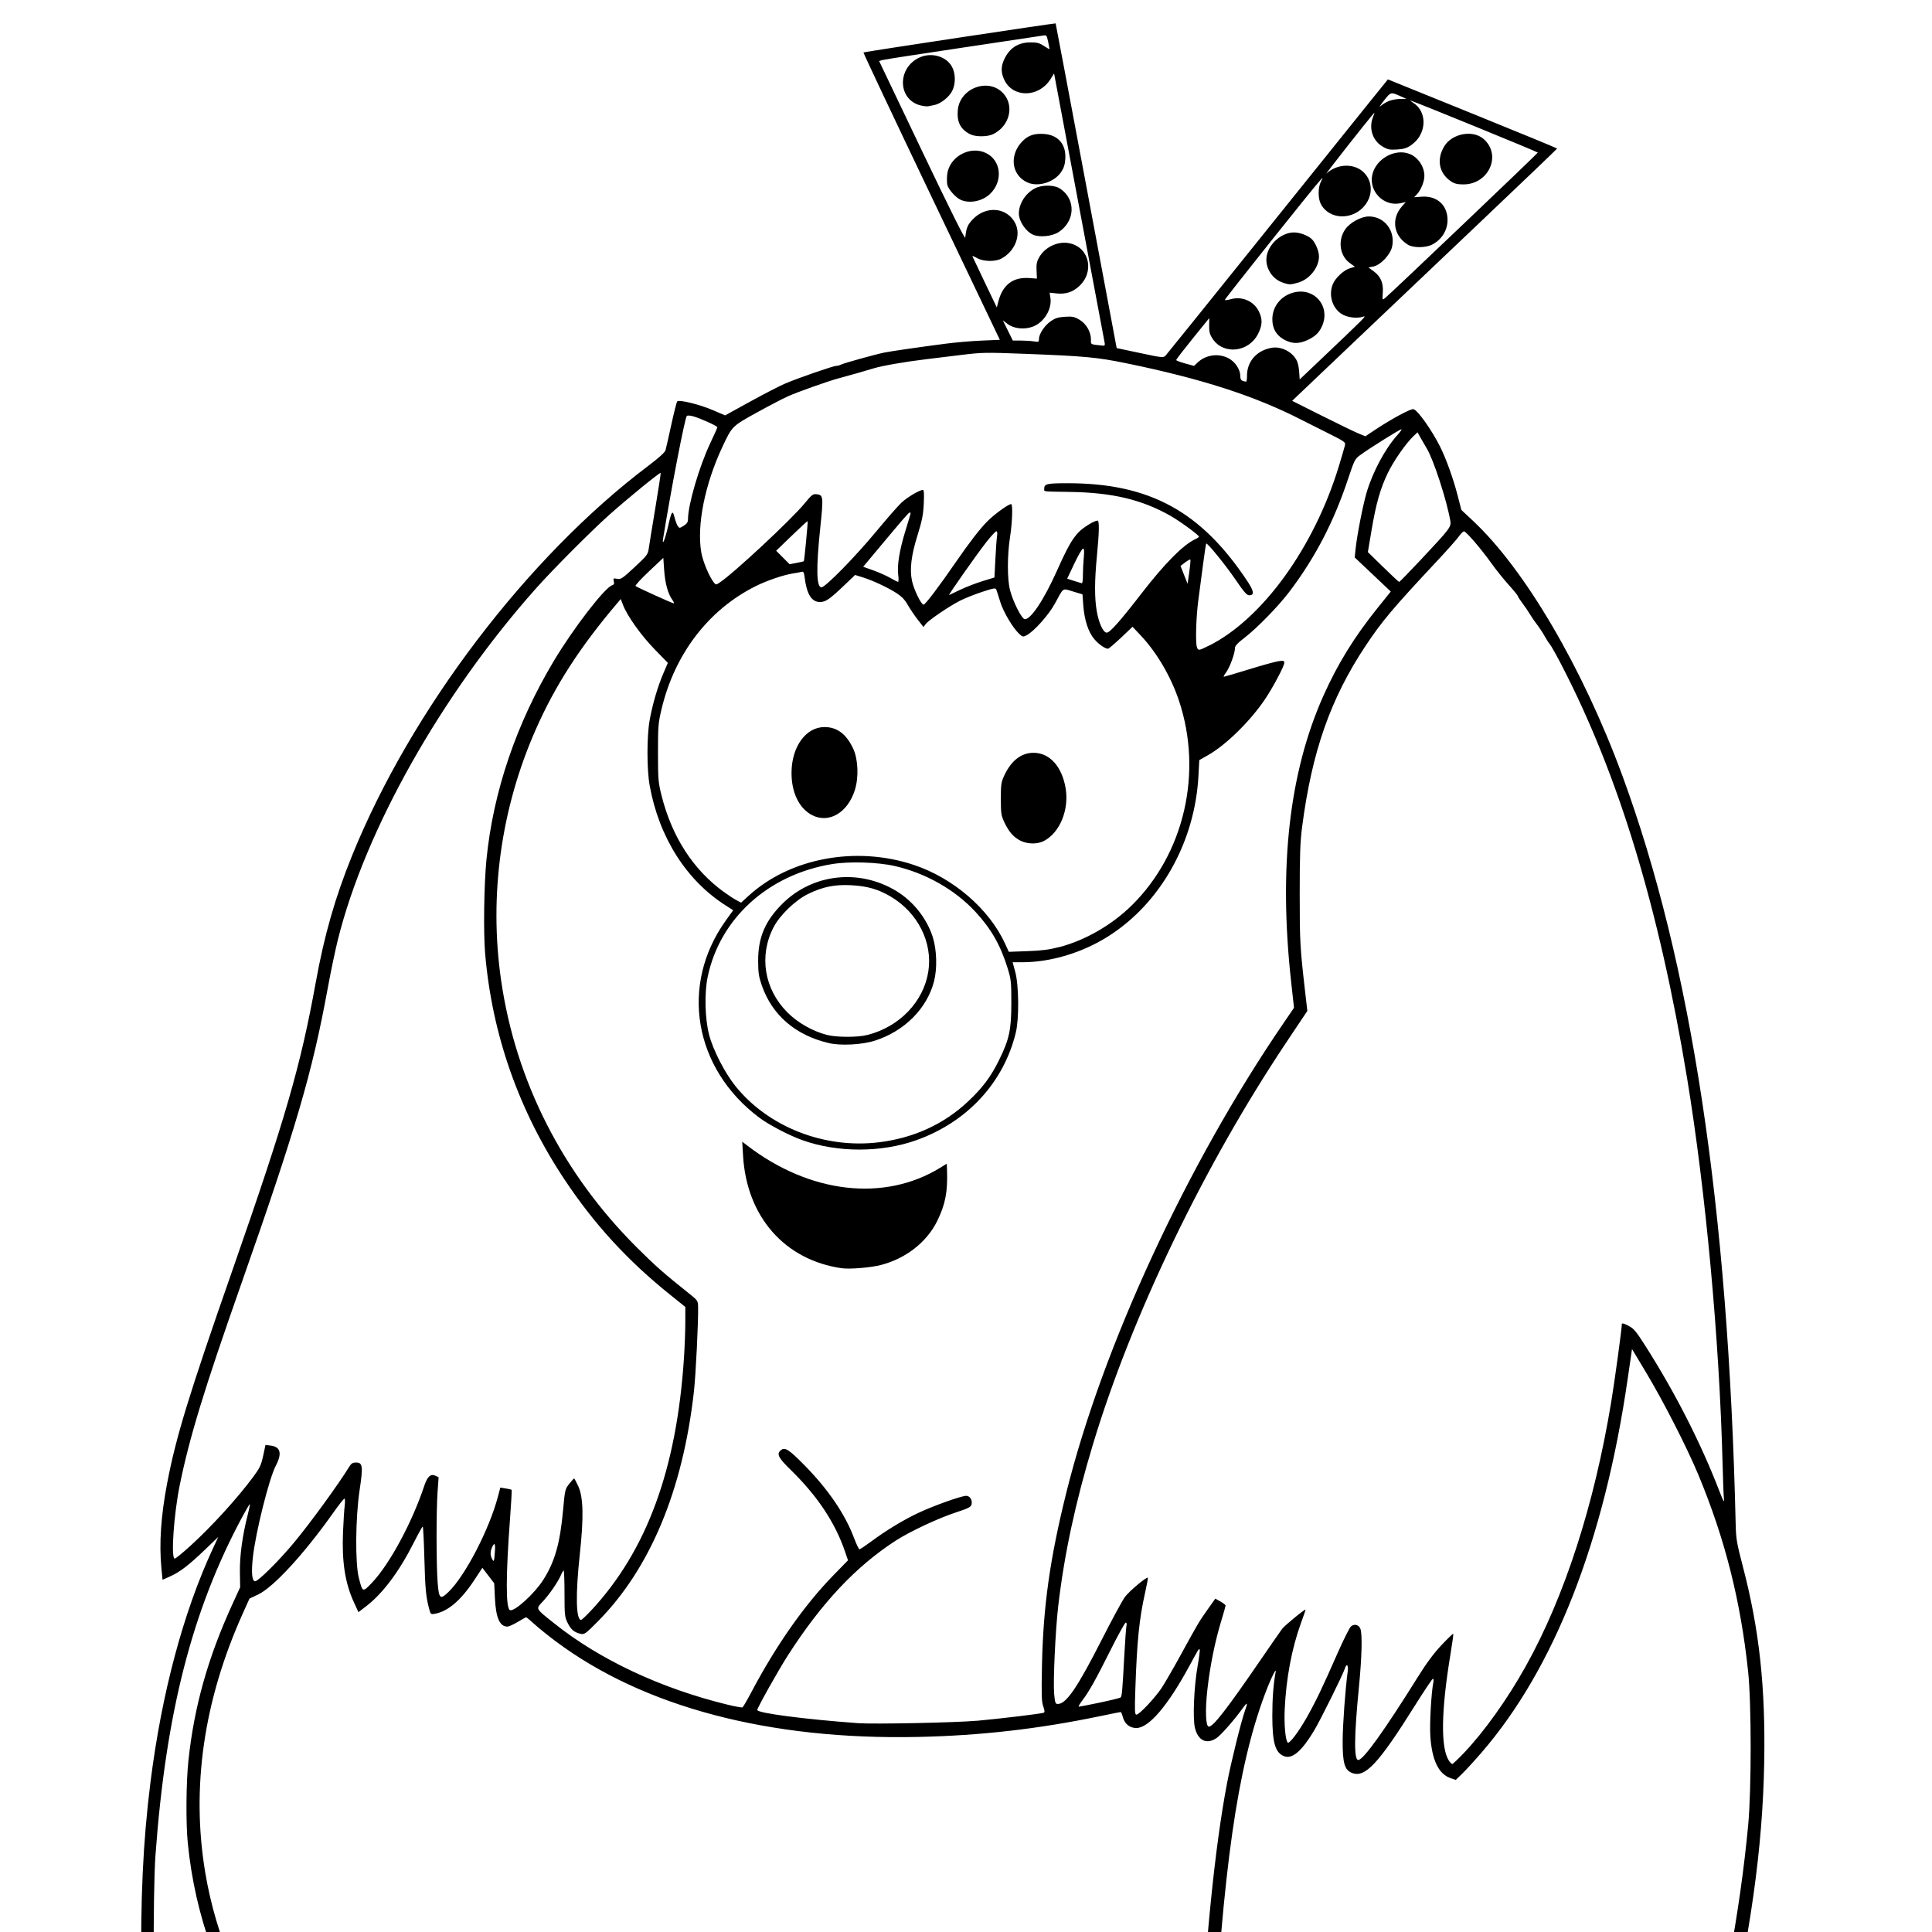 <?xml version="1.0" encoding="UTF-8" standalone="no"?>
<!-- Created with Inkscape (http://www.inkscape.org/) -->

<svg
   xmlns:dc="http://purl.org/dc/elements/1.1/"
   xmlns:cc="http://creativecommons.org/ns#"
   xmlns:rdf="http://www.w3.org/1999/02/22-rdf-syntax-ns#"
   xmlns:svg="http://www.w3.org/2000/svg"
   xmlns="http://www.w3.org/2000/svg"
   xmlns:sodipodi="http://sodipodi.sourceforge.net/DTD/sodipodi-0.dtd"
   xmlns:inkscape="http://www.inkscape.org/namespaces/inkscape"
   width="346.667"
   height="346.667"
   viewBox="0 0 91.722 91.722"
   version="1.1"
   id="svg1163"
   inkscape:version="0.92.3 (2405546, 2018-03-11)"
   sodipodi:docname="Shirley.M.svg"
   inkscape:export-filename="\\192.168.0.151\altschul951\Pictures\Shirley6.png"
   inkscape:export-xdpi="96"
   inkscape:export-ydpi="96">
  <title
     id="title1854">Psychic Shirley Pose #6</title>
  <defs
     id="defs1157" />
  <sodipodi:namedview
     id="base"
     pagecolor="#ffffff"
     bordercolor="#666666"
     borderopacity="1.0"
     inkscape:pageopacity="0.0"
     inkscape:pageshadow="2"
     inkscape:zoom="1.979899"
     inkscape:cx="128.94728"
     inkscape:cy="148.57663"
     inkscape:document-units="mm"
     inkscape:current-layer="layer1"
     showgrid="false"
     fit-margin-top="0"
     fit-margin-left="0"
     fit-margin-right="0"
     fit-margin-bottom="0"
     inkscape:snap-global="false"
     inkscape:window-width="2560"
     inkscape:window-height="1378"
     inkscape:window-x="-8"
     inkscape:window-y="-8"
     inkscape:window-maximized="1"
     units="px" />
  <g
     inkscape:label="Layer 1"
     inkscape:groupmode="layer"
     id="layer1"
     transform="translate(-19.966,-315.126)">
    <path
       style="fill:#000000;stroke-width:0.063"
       d="m 65.2,501.31 c -2.462,-0.158 -5.277,-0.9 -7.347,-1.937 -4.283,-2.146 -7.26,-6.048 -8.555,-11.214 l -0.17,-0.677 -0.721,0.693 c -3.23,3.106 -7.523,4.833 -13.325,5.364 -1.711,0.156 -5.273,0.158 -6.27,0.003 -1.573,-0.245 -2.816,-0.627 -4.048,-1.244 -4.586,-2.299 -7.577,-7.264 -8.397,-13.937 -0.382,-3.113 -0.169,-6.991 0.562,-10.245 0.134,-0.596 0.137,-0.649 0.038,-0.649 -0.126,0 -0.317,-0.193 -0.317,-0.321 0,-0.144 0.796,-2.204 1.394,-3.607 0.674,-1.581 1.394,-3.138 2.279,-4.926 0.641,-1.296 0.663,-1.355 0.576,-1.52 -0.05,-0.095 -0.104,-0.405 -0.119,-0.689 -0.037,-0.687 0.17,-1.421 0.712,-2.523 0.807,-1.641 1.967,-3.376 4.594,-6.87 1.698,-2.258 1.745,-2.329 1.944,-2.916 0.231,-0.68 0.408,-1.502 0.573,-2.66 0.095,-0.667 0.113,-1.251 0.113,-3.705 2.64e-4,-1.809 -0.03,-3.298 -0.081,-3.927 -0.223,-2.771 -0.371,-4.363 -0.806,-8.646 -0.896,-8.825 -1.091,-11.565 -1.151,-16.151 -0.049,-3.731 0.076,-6.426 0.429,-9.247 0.529,-4.222 1.555,-8.072 2.962,-11.107 l 0.26,-0.561 -0.63,0.605 c -0.773,0.742 -1.197,1.067 -1.661,1.272 l -0.356,0.158 -0.053,-0.551 c -0.112,-1.167 -0.023,-2.483 0.273,-4.035 0.421,-2.204 1.025,-4.176 3.107,-10.134 2.509,-7.181 3.225,-9.655 3.947,-13.637 0.407,-2.247 0.919,-4.034 1.729,-6.032 2.798,-6.904 8.318,-14.166 14.054,-18.492 0.526,-0.397 0.793,-0.64 0.825,-0.752 0.026,-0.091 0.149,-0.636 0.274,-1.211 0.125,-0.575 0.251,-1.07 0.28,-1.099 0.09,-0.093 1.058,0.143 1.68,0.41 l 0.593,0.254 1.191,-0.656 c 0.655,-0.361 1.405,-0.747 1.666,-0.858 0.626,-0.265 2.281,-0.838 2.424,-0.838 0.061,0 0.161,-0.027 0.222,-0.06 0.121,-0.065 1.588,-0.473 2.042,-0.568 0.31,-0.064 1.639,-0.257 2.945,-0.427 0.453,-0.059 1.213,-0.124 1.688,-0.144 l 0.865,-0.037 -3.251,-6.808 c -1.788,-3.745 -3.239,-6.821 -3.224,-6.835 0.028,-0.028 9.104,-1.4 9.124,-1.379 0.006,0.007 0.66,3.478 1.454,7.713 l 1.443,7.701 1.108,0.235 c 1.065,0.226 1.112,0.231 1.215,0.121 0.059,-0.063 2.098,-2.594 4.532,-5.624 2.434,-3.031 4.784,-5.955 5.223,-6.499 l 0.799,-0.989 4.017,1.628 c 2.209,0.895 4.017,1.64 4.017,1.655 0,0.015 -1.724,1.664 -3.832,3.665 -2.108,2.001 -4.938,4.69 -6.29,5.975 l -2.458,2.337 1.413,0.709 c 0.777,0.39 1.56,0.768 1.739,0.842 l 0.326,0.133 0.371,-0.249 c 0.83,-0.557 1.791,-1.078 1.915,-1.039 0.208,0.066 0.867,0.995 1.258,1.776 0.283,0.564 0.63,1.527 0.832,2.313 l 0.179,0.695 0.55,0.515 c 2.471,2.312 5.211,6.984 7.09,12.089 3.282,8.919 5.035,20.498 5.384,35.564 0.016,0.678 0.052,0.893 0.341,1.995 0.782,2.99 1.079,5.723 1.013,9.311 -0.075,4.089 -0.644,8.121 -1.951,13.839 -0.616,2.693 -1.978,7.975 -2.88,11.166 -0.259,0.916 -0.471,1.675 -0.471,1.686 0,0.012 0.178,-0.019 0.396,-0.068 0.678,-0.153 2.006,-0.18 2.797,-0.056 4.821,0.758 10.063,5.4 13.745,12.175 3.474,6.391 4.846,13.946 3.737,20.573 -1.033,6.171 -3.922,11.218 -7.686,13.424 -1.515,0.888 -3.044,1.301 -4.819,1.301 -1.401,0 -2.491,-0.213 -3.769,-0.735 -0.383,-0.157 -0.739,-0.298 -0.792,-0.314 -0.068,-0.021 -0.341,0.371 -0.945,1.349 -3.447,5.589 -7.393,10.945 -11.027,14.966 -1.007,1.115 -3.109,3.242 -4.148,4.198 -4.339,3.995 -8.83,6.747 -13.174,8.076 -2.455,0.751 -5.109,1.074 -7.537,0.918 z m 2.533,-0.72 c 10.714,-0.724 21.593,-9.962 32.744,-27.802 1.865,-2.984 4.364,-7.337 6.04,-10.52 0.249,-0.474 0.509,-0.912 0.577,-0.973 0.164,-0.149 0.426,-0.083 0.524,0.131 0.084,0.184 0.131,0.087 -1.458,3.002 -1.017,1.867 -2.175,3.914 -3.134,5.542 -0.349,0.592 -0.646,1.098 -0.661,1.125 -0.069,0.123 1.509,0.693 2.515,0.91 0.755,0.163 2.596,0.165 3.357,0.005 1.259,-0.266 2.491,-0.804 3.547,-1.55 0.777,-0.549 2.125,-1.891 2.752,-2.738 2.265,-3.064 3.755,-7.42 4.15,-12.129 0.083,-0.983 0.083,-3.333 6.1e-4,-4.377 -0.616,-7.823 -4.171,-15.591 -9.506,-20.768 -2.378,-2.308 -4.81,-3.75 -7.224,-4.285 -0.924,-0.204 -2.302,-0.204 -3.137,0.002 -0.32,0.079 -0.609,0.177 -0.643,0.218 -0.034,0.041 -0.206,0.545 -0.383,1.12 -0.778,2.528 -1.884,5.609 -2.918,8.133 -0.141,0.345 -0.257,0.653 -0.257,0.684 0,0.031 0.189,0.29 0.42,0.575 1.668,2.065 3.077,4.875 3.721,7.423 0.434,1.716 0.575,3.084 0.529,5.114 -0.064,2.8 -0.492,4.708 -1.88,8.371 -0.574,1.517 -1.007,2.477 -1.679,3.725 -1.904,3.536 -4.693,7.469 -8.03,11.323 -1.213,1.401 -4.396,4.6 -4.637,4.66 -0.142,0.036 -0.45,-0.091 -1.671,-0.69 -1.512,-0.74 -2.492,-1.167 -3.651,-1.59 -0.348,-0.127 -0.699,-0.259 -0.778,-0.292 -0.309,-0.13 -2.284,-0.707 -3.231,-0.944 -1.858,-0.465 -4.343,-0.882 -5.911,-0.992 -0.596,-0.042 -0.619,-0.038 -1.008,0.156 -0.623,0.311 -1.291,0.258 -1.912,-0.152 -0.226,-0.149 -0.28,-0.156 -1.235,-0.156 -1.759,6.2e-4 -3.966,0.174 -6.091,0.479 -1.97,0.283 -3.332,0.564 -7.329,1.516 l -0.704,0.168 -0.104,0.898 c -0.057,0.494 -0.139,1.269 -0.181,1.721 -0.105,1.124 -0.104,5.099 0.002,6.112 0.513,4.918 1.908,8.6 4.332,11.432 2.15,2.513 5.068,4.182 8.728,4.994 1.826,0.405 3.593,0.541 5.415,0.418 z m -34.668,-7.661 c 2.619,-0.099 4.505,-0.342 6.474,-0.834 3.536,-0.884 6.238,-2.348 8.575,-4.644 l 0.838,-0.824 -0.124,-0.711 c -0.24,-1.374 -0.329,-2.487 -0.363,-4.537 -0.035,-2.126 0.023,-3.414 0.24,-5.325 0.067,-0.59 0.113,-1.08 0.103,-1.09 -0.034,-0.034 -1.533,-0.732 -2.768,-1.289 -7.109,-3.204 -12.219,-4.95 -16.588,-5.667 -1.986,-0.326 -2.787,-0.369 -6.689,-0.362 -1.986,0.004 -3.917,-0.014 -4.292,-0.04 -0.58,-0.039 -0.686,-0.032 -0.71,0.05 -0.085,0.287 -0.422,2.049 -0.534,2.787 -0.253,1.676 -0.34,3.12 -0.305,5.067 0.02,1.093 0.074,2.143 0.138,2.66 0.576,4.675 2.17,8.422 4.685,11.012 2.333,2.403 5.028,3.596 8.46,3.743 0.575,0.025 1.088,0.049 1.14,0.054 0.052,0.005 0.826,-0.018 1.719,-0.052 z M 84.613,475.084 c 0.89,-0.897 1.906,-1.959 2.257,-2.359 4.705,-5.364 8.471,-11.141 9.836,-15.09 0.136,-0.392 0.35,-0.969 0.476,-1.283 0.472,-1.169 0.935,-2.868 1.17,-4.291 0.843,-5.11 -0.386,-10.071 -3.543,-14.294 l -0.524,-0.701 -0.5,1.124 c -1.855,4.169 -4.388,8.694 -6.732,12.024 -1.66,2.358 -3.049,5.323 -3.737,7.974 -0.316,1.217 -0.446,1.945 -0.73,4.085 -0.394,2.964 -0.562,3.93 -0.918,5.299 -0.684,2.629 -1.606,3.579 -2.912,3.003 -0.797,-0.351 -1.423,-1.418 -1.842,-3.14 -0.199,-0.82 -0.39,-2.144 -0.448,-3.104 l -0.045,-0.76 -0.146,0.697 c -0.081,0.383 -0.248,1.181 -0.372,1.773 -0.885,4.221 -1.692,6.082 -2.773,6.397 -0.798,0.232 -1.698,-0.25 -2.156,-1.155 -0.448,-0.884 -0.628,-1.901 -0.636,-3.595 l -0.006,-1.267 -0.42,1.267 c -0.671,2.025 -1.263,3.391 -1.831,4.222 l -0.246,0.361 0.362,0.041 c 4.105,0.46 7.416,1.269 10.799,2.637 1.023,0.414 2.822,1.243 3.402,1.567 0.192,0.107 0.404,0.196 0.473,0.196 0.08,6.2e-4 0.708,-0.587 1.743,-1.63 z m -33.204,-1.247 c 4.669,-1.123 8.585,-1.683 11.777,-1.683 0.851,0 0.917,-0.008 0.877,-0.111 -0.189,-0.484 -0.352,-1.076 -0.409,-1.493 -0.154,-1.122 -0.034,-2.901 0.31,-4.597 0.096,-0.474 0.169,-0.868 0.163,-0.876 -0.006,-0.008 -0.149,0.305 -0.317,0.697 -0.928,2.161 -1.756,3.363 -2.634,3.823 -0.301,0.157 -0.415,0.181 -0.888,0.182 -0.495,6.2e-4 -0.571,-0.016 -0.855,-0.191 -0.618,-0.38 -0.914,-1.112 -0.913,-2.259 0.001,-1.906 0.842,-4.646 2.345,-7.639 0.373,-0.742 0.646,-1.337 0.607,-1.322 -0.039,0.015 -0.541,0.317 -1.116,0.672 -1.254,0.774 -2.042,1.172 -2.595,1.31 -0.748,0.187 -1.361,0.02 -1.796,-0.487 -1.049,-1.225 0.394,-3.84 4.648,-8.419 0.501,-0.54 1.887,-1.951 3.078,-3.135 l 2.167,-2.153 0.329,-1.158 c 0.181,-0.637 0.319,-1.169 0.305,-1.181 -0.013,-0.012 -0.921,-0.054 -2.017,-0.094 -6.137,-0.221 -11.338,-1.122 -16.225,-2.812 l -1.18,-0.408 -0.299,1.243 c -0.165,0.684 -0.797,3.267 -1.405,5.74 -1.261,5.127 -1.25,5.064 -1.143,7.157 0.036,0.697 0.068,1.965 0.071,2.819 0.007,1.821 -0.047,2.111 -0.471,2.536 -0.236,0.236 -0.274,0.251 -0.624,0.251 -1.447,0 -2.624,-1.193 -3.051,-3.092 -0.159,-0.705 -0.223,-2.088 -0.131,-2.825 0.039,-0.311 0.062,-0.574 0.052,-0.584 -0.033,-0.033 -0.414,1.073 -0.635,1.846 -0.227,0.791 -0.451,1.779 -0.997,4.402 -0.525,2.517 -0.936,3.679 -1.541,4.351 -0.391,0.435 -0.804,0.61 -1.366,0.578 -1.123,-0.063 -2.014,-0.976 -2.382,-2.437 l -0.114,-0.453 -0.226,0.674 c -0.413,1.232 -0.925,1.945 -1.637,2.279 -0.312,0.146 -0.443,0.169 -0.963,0.169 -0.53,0 -0.645,-0.021 -0.96,-0.176 -0.83,-0.408 -1.265,-1.285 -1.359,-2.743 l -0.042,-0.656 -0.225,0.198 c -0.124,0.109 -0.38,0.269 -0.569,0.355 -0.307,0.141 -0.403,0.154 -0.901,0.125 -1.496,-0.085 -2.281,-1.02 -2.287,-2.722 -0.002,-0.575 0.072,-1.234 0.179,-1.594 0.03,-0.102 0.004,-0.095 -0.181,0.046 -0.744,0.567 -1.485,0.59 -2.185,0.066 l -0.202,-0.151 -0.723,1.473 c -1.173,2.389 -2.23,4.777 -2.958,6.683 -0.15,0.392 -0.26,0.726 -0.244,0.741 0.092,0.092 2.692,0.158 5.629,0.145 3.426,-0.016 3.804,0 5.605,0.241 4.682,0.626 10.665,2.659 18.617,6.323 0.799,0.368 1.456,0.663 1.46,0.655 0.004,-0.008 0.158,-0.832 0.341,-1.831 0.949,-5.173 1.967,-8.741 3.239,-11.358 0.543,-1.117 0.881,-1.678 2.404,-3.99 0.757,-1.15 1.599,-2.461 1.872,-2.914 0.272,-0.453 0.537,-0.873 0.589,-0.934 0.108,-0.127 0.393,-0.147 0.505,-0.035 0.232,0.232 -0.025,0.7 -2.202,4.009 -0.756,1.15 -1.52,2.332 -1.696,2.628 -0.357,0.599 -1.057,1.977 -1.305,2.57 -1.026,2.456 -1.891,5.728 -2.768,10.469 -0.28,1.515 -0.274,1.465 -0.188,1.465 0.035,0 0.826,-0.183 1.758,-0.408 z m 15.142,-1.233 c 0.658,-0.336 1.416,-1.516 2.122,-3.304 0.41,-1.038 0.773,-2.156 1.57,-4.841 0.853,-2.872 1.184,-3.874 1.504,-4.556 0.542,-1.157 1.224,-1.88 1.589,-1.684 0.272,0.146 0.228,0.438 -0.095,0.628 -0.811,0.478 -1.762,3.341 -2.159,6.499 -0.152,1.211 -0.153,3.316 -0.002,4.145 0.207,1.135 0.516,1.805 0.991,2.149 0.877,0.635 1.59,-0.015 2.281,-2.081 0.345,-1.032 0.651,-2.296 1.23,-5.077 0.407,-1.957 0.658,-3.009 1.117,-4.694 0.036,-0.132 0.134,-0.283 0.221,-0.34 0.143,-0.094 0.168,-0.094 0.314,0.002 0.19,0.125 0.189,0.088 0.03,0.708 -0.238,0.93 -0.272,3.646 -0.066,5.283 0.333,2.645 1.073,4.383 1.971,4.624 0.147,0.04 0.334,0.055 0.416,0.035 0.426,-0.107 0.927,-0.89 1.278,-1.999 0.392,-1.237 0.677,-2.779 1.089,-5.89 0.361,-2.722 0.616,-3.942 1.181,-5.637 0.723,-2.172 2.031,-4.779 3.288,-6.555 2.087,-2.95 4.402,-6.962 6.048,-10.482 3.098,-6.624 5.165,-12.85 7.946,-23.941 1.379,-5.5 2.157,-9.717 2.545,-13.807 0.16,-1.688 0.159,-5.802 -0.002,-7.315 -0.358,-3.363 -1.099,-6.293 -2.359,-9.325 -0.539,-1.296 -1.664,-3.498 -2.495,-4.881 l -0.658,-1.095 -0.205,1.412 c -1.119,7.713 -3.479,13.743 -6.946,17.753 -0.331,0.383 -0.741,0.83 -0.91,0.993 l -0.307,0.296 -0.253,-0.087 c -0.565,-0.194 -0.883,-0.865 -0.955,-2.01 -0.036,-0.582 0.046,-2.039 0.142,-2.522 0.02,-0.102 0.012,-0.185 -0.018,-0.185 -0.03,6.2e-4 -0.42,0.582 -0.865,1.292 -1.73,2.762 -2.366,3.437 -2.99,3.176 -0.341,-0.143 -0.434,-0.472 -0.43,-1.525 0.003,-0.764 0.125,-2.434 0.242,-3.309 0.038,-0.286 -0.057,-0.376 -0.134,-0.127 -0.089,0.291 -1.167,2.465 -1.475,2.976 -0.582,0.963 -1.029,1.343 -1.41,1.197 -0.423,-0.162 -0.562,-0.635 -0.563,-1.921 -7.5e-4,-0.809 0.054,-1.526 0.159,-2.079 0.05,-0.262 -0.248,0.351 -0.507,1.045 -1.316,3.523 -1.997,8.299 -2.499,17.525 l -0.061,1.121 -0.691,1.223 c -3.148,5.573 -5.285,10.192 -6.471,13.985 -0.644,2.06 -1.019,3.735 -1.712,7.659 -0.643,3.64 -1.126,5.8 -1.855,8.302 l -0.342,1.172 -2.264,2.248 c -3.597,3.573 -5.489,5.688 -6.684,7.472 -1.167,1.743 -1.459,2.838 -0.887,3.32 0.57,0.48 1.356,0.228 3.585,-1.145 0.667,-0.411 1.412,-0.847 1.655,-0.969 0.244,-0.123 0.486,-0.295 0.542,-0.386 0.317,-0.517 1.353,-1.815 1.845,-2.312 0.546,-0.551 1.412,-1.191 1.716,-1.267 0.222,-0.056 0.407,0.077 0.407,0.292 0,0.146 -0.044,0.209 -0.206,0.292 -1.511,0.777 -3.268,3.024 -4.797,6.136 -1.467,2.986 -2.221,5.576 -2.142,7.354 0.047,1.05 0.351,1.532 1.01,1.595 0.698,0.067 1.362,-0.461 2.061,-1.639 0.469,-0.791 0.788,-1.488 1.797,-3.934 0.853,-2.069 1.448,-3.307 1.973,-4.107 0.193,-0.295 0.508,-0.806 0.7,-1.137 0.637,-1.097 1.24,-1.787 1.777,-2.03 0.369,-0.167 0.588,-0.158 0.712,0.031 0.142,0.216 0.032,0.393 -0.299,0.482 -1.351,0.364 -3.595,5.291 -4.383,9.624 -0.325,1.787 -0.377,3.608 -0.129,4.56 0.213,0.819 0.616,1.396 1.13,1.62 0.285,0.124 0.762,0.11 1.038,-0.031 z m -35.615,-8.136 c 0.809,-0.378 1.313,-1.424 1.802,-3.741 0.103,-0.491 0.219,-1.192 0.257,-1.557 0.151,-1.457 0.499,-2.988 0.994,-4.37 0.85,-2.373 2.198,-4.272 2.558,-3.601 0.059,0.111 0.054,0.147 -0.029,0.193 -0.056,0.031 -0.102,0.094 -0.102,0.138 0,0.044 -0.074,0.15 -0.164,0.234 -0.216,0.202 -0.782,1.06 -1.041,1.578 -0.342,0.685 -0.753,1.758 -1.015,2.65 -0.832,2.839 -0.92,5.622 -0.224,7.141 0.446,0.973 1.486,1.492 2.194,1.094 0.716,-0.403 1.135,-1.531 1.863,-5.026 0.534,-2.561 0.675,-3.16 0.984,-4.186 0.545,-1.809 1.198,-3.054 2.114,-4.032 0.229,-0.244 0.453,-0.305 0.596,-0.162 0.121,0.121 0.09,0.239 -0.125,0.484 -0.808,0.92 -1.27,3.465 -0.968,5.327 0.289,1.78 1.185,2.934 2.355,3.031 0.693,0.057 0.755,-0.17 0.717,-2.616 -0.016,-1.01 -0.03,-2.564 -0.031,-3.452 l -0.002,-1.615 1.12,-4.529 c 1.937,-7.836 3.201,-13.202 4.223,-17.924 0.458,-2.119 0.958,-4.531 0.958,-4.624 0,-0.029 -0.278,-0.144 -0.618,-0.256 -1.487,-0.49 -3.199,-1.21 -4.9,-2.06 -5.164,-2.58 -9.334,-6.126 -12.058,-10.253 -2.009,-3.045 -3.171,-6.258 -3.514,-9.715 -0.094,-0.946 -0.079,-2.876 0.03,-3.904 0.273,-2.573 0.926,-4.893 2.101,-7.457 l 0.356,-0.777 -0.012,-0.728 c -0.013,-0.756 0.121,-1.737 0.371,-2.71 0.068,-0.266 0.114,-0.494 0.101,-0.507 -0.013,-0.013 -0.182,0.274 -0.377,0.637 -2.367,4.413 -3.612,9.277 -4.104,16.039 -0.126,1.733 -0.106,8.066 0.033,10.292 0.177,2.836 0.403,5.484 0.84,9.817 1.032,10.23 1.065,10.683 1.067,14.378 0.001,2.391 -0.017,3.022 -0.109,3.705 -0.158,1.175 -0.341,2.051 -0.594,2.837 -0.2,0.622 -0.268,0.747 -0.763,1.393 -3.167,4.142 -4.937,6.719 -5.809,8.459 -0.429,0.857 -0.616,1.432 -0.654,2.018 -0.031,0.475 -0.019,0.55 0.138,0.872 0.185,0.379 0.581,0.734 0.954,0.857 0.626,0.207 1.786,-0.677 2.113,-1.609 0.245,-0.698 1.101,-2.357 1.638,-3.173 0.675,-1.025 1.394,-1.905 2.152,-2.633 0.68,-0.653 1.526,-1.262 1.753,-1.262 0.297,0 0.393,0.304 0.15,0.473 -1.157,0.803 -1.792,1.379 -2.577,2.34 -1.456,1.783 -2.788,4.47 -3.143,6.339 -0.398,2.102 0.173,3.291 1.622,3.375 0.397,0.023 0.523,0.006 0.737,-0.104 0.579,-0.295 1.028,-1.057 1.254,-2.127 0.239,-1.13 0.392,-1.693 0.758,-2.791 1.056,-3.172 2.731,-6.056 3.847,-6.625 0.232,-0.119 0.262,-0.121 0.404,-0.028 0.254,0.167 0.182,0.347 -0.24,0.598 -0.957,0.57 -2.498,3.323 -3.459,6.182 -1.391,4.136 -1.33,7.2 0.154,7.729 0.392,0.14 0.955,0.116 1.323,-0.056 z m 35.97,-22.193 c 0.322,-1.362 0.665,-3.096 1.116,-5.638 0.246,-1.384 0.562,-3.058 0.704,-3.72 0.409,-1.912 1.084,-4.199 1.819,-6.164 0.17,-0.454 0.182,-0.522 0.086,-0.495 -0.407,0.118 -2.662,0.421 -4.164,0.56 -1.194,0.11 -5.536,0.109 -6.714,-0.002 -3.035,-0.285 -5.568,-0.74 -8.137,-1.463 -1.059,-0.298 -1.082,-0.301 -1.112,-0.171 -0.017,0.073 -0.202,0.96 -0.412,1.97 -0.504,2.427 -1.57,7.203 -2.274,10.197 -0.311,1.324 -0.547,2.425 -0.523,2.448 0.024,0.023 0.371,0.157 0.772,0.297 4.179,1.469 8.756,2.397 13.617,2.763 1.73,0.13 1.826,0.134 3.551,0.148 l 1.493,0.012 0.176,-0.744 z m -1.261,-16.042 c 1.686,-0.109 3.77,-0.369 5.066,-0.633 l 0.317,-0.064 0.437,-1.028 c 1.149,-2.701 2.865,-6.066 5.204,-10.205 0.163,-0.288 0.179,-0.383 0.227,-1.33 0.287,-5.604 0.746,-10.167 1.328,-13.208 0.19,-0.991 0.661,-2.9 0.845,-3.417 0.145,-0.409 0.121,-0.439 -0.102,-0.128 -0.402,0.56 -1.026,1.271 -1.248,1.422 -0.467,0.317 -0.879,0.12 -1.025,-0.492 -0.108,-0.449 -0.041,-1.974 0.128,-2.924 0.074,-0.414 0.118,-0.768 0.1,-0.786 -0.046,-0.046 -0.021,-0.086 -0.508,0.81 -1.018,1.872 -1.912,2.914 -2.5,2.914 -0.312,0 -0.551,-0.192 -0.637,-0.51 -0.037,-0.137 -0.084,-0.25 -0.104,-0.25 -0.02,0 -0.454,0.087 -0.963,0.193 -2.947,0.613 -5.684,0.926 -8.654,0.99 -7.079,0.153 -13.051,-1.426 -17.226,-4.554 -0.359,-0.269 -0.81,-0.633 -1.001,-0.808 -0.191,-0.175 -0.364,-0.318 -0.383,-0.318 -0.019,0 -0.201,0.1 -0.403,0.222 -0.202,0.122 -0.424,0.221 -0.494,0.22 -0.362,-0.006 -0.543,-0.425 -0.587,-1.36 l -0.033,-0.697 -0.281,-0.367 -0.281,-0.367 -0.383,0.581 c -0.632,0.96 -1.25,1.489 -1.868,1.6 -0.195,0.035 -0.207,0.025 -0.275,-0.227 -0.153,-0.57 -0.19,-0.96 -0.228,-2.408 -0.022,-0.827 -0.057,-1.504 -0.078,-1.504 -0.021,0 -0.215,0.349 -0.431,0.776 -0.685,1.356 -1.466,2.399 -2.241,2.996 l -0.379,0.292 -0.214,-0.464 c -0.421,-0.913 -0.579,-1.929 -0.519,-3.346 0.021,-0.505 0.057,-1.068 0.08,-1.251 0.023,-0.184 0.016,-0.331 -0.015,-0.329 -0.031,0.002 -0.267,0.3 -0.523,0.663 -1.385,1.956 -2.835,3.536 -3.567,3.885 l -0.416,0.198 -0.321,0.713 c -1.855,4.126 -2.453,8.262 -1.778,12.297 1.01,6.041 4.968,11.614 11.204,15.776 3.533,2.358 7.528,4.106 11.939,5.225 2.426,0.615 5.559,1.096 7.98,1.225 0.958,0.051 3.901,0.038 4.815,-0.021 z m 23.789,-27.85 c 0.995,-1.045 2.09,-2.577 2.974,-4.164 1.841,-3.304 3.244,-7.643 4.052,-12.541 0.167,-1.014 0.503,-3.474 0.503,-3.689 0,-0.057 0.092,-0.035 0.301,0.071 0.264,0.134 0.364,0.251 0.82,0.967 1.41,2.214 2.634,4.616 3.512,6.895 0.184,0.478 0.237,0.571 0.215,0.38 -0.016,-0.139 -0.045,-0.895 -0.065,-1.678 -0.149,-5.862 -0.799,-12.929 -1.684,-18.304 -1.331,-8.078 -3.249,-14.391 -5.968,-19.635 -0.244,-0.47 -0.493,-0.912 -0.553,-0.982 -0.06,-0.07 -0.171,-0.241 -0.245,-0.38 -0.074,-0.139 -0.234,-0.382 -0.354,-0.538 -0.121,-0.157 -0.277,-0.385 -0.348,-0.507 -0.071,-0.122 -0.226,-0.35 -0.345,-0.507 -0.119,-0.157 -0.218,-0.311 -0.221,-0.343 -0.002,-0.032 -0.199,-0.274 -0.438,-0.538 -0.238,-0.264 -0.606,-0.723 -0.817,-1.019 -0.485,-0.681 -1.206,-1.521 -1.304,-1.519 -0.041,6.2e-4 -0.152,0.111 -0.247,0.246 -0.095,0.134 -0.551,0.648 -1.013,1.142 -2.125,2.27 -2.635,2.876 -3.427,4.07 -1.655,2.497 -2.534,5.009 -2.997,8.569 -0.093,0.718 -0.115,1.328 -0.115,3.199 0,2.257 0.016,2.534 0.26,4.655 l 0.102,0.887 -0.974,1.457 c -3.918,5.86 -7.354,12.996 -9.197,19.096 -0.84,2.779 -1.368,5.236 -1.655,7.695 -0.134,1.144 -0.248,3.602 -0.194,4.177 0.04,0.422 0.06,0.478 0.172,0.478 0.402,0 0.927,-0.767 2.099,-3.073 0.478,-0.94 0.967,-1.843 1.087,-2.006 0.2,-0.272 1.033,-0.971 1.09,-0.915 0.013,0.013 -0.045,0.334 -0.131,0.713 -0.278,1.238 -0.385,2.292 -0.462,4.568 -0.036,1.058 -0.029,1.219 0.053,1.219 0.13,0 0.858,-0.77 1.182,-1.25 0.147,-0.217 0.568,-0.944 0.935,-1.615 0.829,-1.512 0.853,-1.553 1.279,-2.153 l 0.347,-0.49 0.244,0.137 c 0.134,0.075 0.244,0.161 0.244,0.19 0,0.029 -0.097,0.373 -0.216,0.764 -0.293,0.968 -0.523,2.112 -0.648,3.22 -0.111,0.993 -0.082,1.767 0.068,1.767 0.206,0 0.818,-0.784 2.345,-3.005 0.549,-0.799 1.059,-1.535 1.132,-1.634 0.122,-0.165 1.118,-0.98 1.118,-0.914 0,0.015 -0.102,0.309 -0.227,0.653 -0.43,1.187 -0.698,2.613 -0.765,4.07 -0.034,0.729 0.034,1.479 0.143,1.585 0.076,0.074 0.508,-0.495 0.895,-1.177 0.435,-0.767 0.734,-1.391 1.483,-3.093 0.276,-0.627 0.558,-1.187 0.626,-1.245 0.161,-0.135 0.372,-0.08 0.447,0.118 0.095,0.25 0.067,1.353 -0.069,2.742 -0.231,2.359 -0.242,3.484 -0.033,3.484 0.237,0 1.252,-1.414 2.821,-3.931 0.415,-0.666 0.767,-1.14 1.133,-1.527 0.292,-0.309 0.542,-0.551 0.556,-0.538 0.013,0.013 -0.048,0.463 -0.137,0.999 -0.441,2.672 -0.466,4.423 -0.071,5.026 0.058,0.088 0.129,0.161 0.159,0.161 0.029,0 0.264,-0.221 0.521,-0.491 z M 66.341,396.821 c 1.09,-0.098 3.042,-0.333 3.177,-0.383 0.053,-0.02 0.047,-0.101 -0.023,-0.3 -0.081,-0.229 -0.09,-0.548 -0.061,-1.952 0.059,-2.809 0.376,-5.06 1.156,-8.198 1.721,-6.927 5.721,-15.575 10.304,-22.278 l 0.505,-0.739 -0.135,-1.224 c -0.602,-5.464 -0.095,-9.952 1.536,-13.601 0.669,-1.497 1.456,-2.773 2.548,-4.134 l 0.645,-0.803 -0.453,-0.429 c -0.249,-0.236 -0.634,-0.6 -0.856,-0.809 l -0.403,-0.381 0.041,-0.397 c 0.064,-0.629 0.34,-2.048 0.517,-2.659 0.284,-0.983 0.884,-2.107 1.47,-2.756 0.122,-0.135 0.209,-0.258 0.193,-0.274 -0.03,-0.03 -1.53,0.909 -1.971,1.234 -0.237,0.175 -0.274,0.247 -0.554,1.092 -0.683,2.063 -1.572,3.772 -2.808,5.402 -0.508,0.67 -1.537,1.725 -2.112,2.165 -0.347,0.265 -0.462,0.392 -0.462,0.506 0,0.24 -0.249,0.92 -0.42,1.145 -0.086,0.113 -0.133,0.206 -0.105,0.206 0.028,-1.9e-4 0.563,-0.158 1.189,-0.351 0.626,-0.193 1.26,-0.368 1.409,-0.388 0.237,-0.033 0.271,-0.022 0.27,0.082 -0.001,0.152 -0.533,1.155 -0.909,1.716 -0.695,1.035 -1.848,2.171 -2.694,2.653 l -0.432,0.246 -0.04,0.749 c -0.17,3.156 -1.813,6.067 -4.31,7.634 -1.222,0.767 -2.714,1.213 -4.053,1.213 h -0.459 l 0.125,0.459 c 0.173,0.637 0.187,2.217 0.026,2.883 -0.577,2.373 -2.305,4.243 -4.719,5.105 -1.665,0.595 -3.748,0.595 -5.413,-7e-5 -0.63,-0.225 -1.585,-0.724 -2.044,-1.067 -3.115,-2.333 -3.79,-6.3 -1.593,-9.359 l 0.352,-0.491 -0.361,-0.23 c -1.865,-1.189 -3.16,-3.232 -3.605,-5.692 -0.138,-0.764 -0.138,-2.34 0,-3.104 0.137,-0.757 0.383,-1.596 0.648,-2.213 l 0.216,-0.503 -0.631,-0.648 c -0.64,-0.658 -1.301,-1.586 -1.499,-2.105 l -0.106,-0.278 -0.181,0.213 c -1.761,2.077 -2.927,3.884 -3.845,5.959 -1.662,3.756 -2.237,7.9 -1.655,11.926 0.691,4.777 2.916,9.163 6.428,12.668 0.908,0.906 1.276,1.23 2.569,2.262 0.324,0.259 0.349,0.298 0.356,0.559 0.018,0.662 -0.109,3.246 -0.199,4.04 -0.528,4.691 -2.084,8.412 -4.564,10.914 -0.579,0.584 -0.634,0.624 -0.814,0.585 -0.3,-0.066 -0.461,-0.202 -0.619,-0.522 -0.135,-0.274 -0.146,-0.376 -0.146,-1.388 0,-0.601 -0.018,-1.093 -0.04,-1.093 -0.022,2e-5 -0.076,0.088 -0.121,0.196 -0.132,0.318 -0.548,0.929 -0.862,1.264 -0.349,0.373 -0.377,0.318 0.516,1.032 2.162,1.731 5.058,3.093 8.22,3.868 0.376,0.092 0.708,0.152 0.739,0.133 0.031,-0.019 0.226,-0.355 0.433,-0.747 1.18,-2.226 2.508,-4.115 3.889,-5.531 l 0.685,-0.702 -0.15,-0.438 c -0.467,-1.361 -1.308,-2.622 -2.566,-3.851 -0.574,-0.56 -0.673,-0.741 -0.5,-0.913 0.201,-0.201 0.386,-0.089 1.161,0.7 1.116,1.136 1.918,2.314 2.341,3.441 0.112,0.298 0.229,0.54 0.26,0.539 0.031,-10e-4 0.285,-0.171 0.563,-0.377 0.719,-0.532 1.483,-0.995 2.217,-1.345 0.701,-0.334 2.053,-0.817 2.285,-0.817 0.179,0 0.306,0.206 0.254,0.411 -0.03,0.122 -0.155,0.185 -0.75,0.379 -0.829,0.271 -2.187,0.908 -2.846,1.335 -1.891,1.223 -3.513,2.947 -5.107,5.425 -0.46,0.715 -1.469,2.513 -1.469,2.617 0,0.147 2.237,0.44 4.782,0.626 0.744,0.054 4.638,-0.025 5.637,-0.115 z m -6.397,-21.483 c -2.721,-0.385 -4.531,-2.444 -4.701,-5.346 l -0.039,-0.665 0.247,0.19 c 2.969,2.275 6.502,2.679 9.156,1.045 l 0.308,-0.19 0.011,0.3 c 0.038,1.027 -0.077,1.629 -0.464,2.418 -0.495,1.009 -1.497,1.791 -2.687,2.095 -0.478,0.122 -1.462,0.203 -1.832,0.151 z m 12.237,20.618 c 0.515,-0.107 0.96,-0.217 0.988,-0.244 0.061,-0.059 0.084,-0.322 0.174,-2 0.038,-0.697 0.084,-1.331 0.103,-1.409 0.02,-0.083 0.005,-0.143 -0.036,-0.143 -0.038,0 -0.358,0.577 -0.711,1.283 -0.717,1.435 -1.029,1.992 -1.354,2.418 -0.122,0.16 -0.194,0.29 -0.161,0.29 0.033,0 0.482,-0.087 0.997,-0.194 z m -24.141,-4.382 c 2.635,-2.837 4.051,-6.695 4.398,-11.987 0.034,-0.523 0.063,-1.28 0.063,-1.682 l 9.29e-4,-0.732 -0.713,-0.572 c -2.028,-1.628 -3.605,-3.347 -5.017,-5.469 -2.175,-3.269 -3.45,-6.9 -3.775,-10.75 -0.085,-1.002 -0.052,-3.276 0.064,-4.451 0.317,-3.215 1.418,-6.457 3.205,-9.439 0.923,-1.54 2.409,-3.468 2.759,-3.579 0.091,-0.029 0.111,-0.076 0.082,-0.192 -0.036,-0.143 -0.025,-0.151 0.155,-0.115 0.177,0.035 0.248,-0.012 0.828,-0.55 0.586,-0.544 0.637,-0.611 0.674,-0.878 0.022,-0.159 0.163,-1.03 0.314,-1.935 0.151,-0.905 0.265,-1.655 0.254,-1.666 -0.037,-0.037 -1.623,1.258 -2.463,2.011 -0.882,0.791 -2.669,2.587 -3.468,3.486 -4.487,5.047 -8.101,11.462 -9.397,16.676 -0.123,0.495 -0.339,1.528 -0.479,2.294 -0.734,4.006 -1.505,6.641 -4.114,14.061 -1.76,5.004 -2.447,7.253 -2.909,9.515 -0.284,1.388 -0.429,3.501 -0.241,3.501 0.044,0 0.385,-0.278 0.757,-0.618 1.003,-0.914 2.225,-2.256 2.967,-3.258 0.314,-0.423 0.379,-0.561 0.475,-1.006 l 0.111,-0.516 0.256,0.034 c 0.461,0.062 0.537,0.375 0.232,0.956 -0.318,0.605 -0.96,3.171 -1.089,4.358 -0.079,0.722 -0.04,1.125 0.109,1.125 0.148,0 1.127,-0.972 1.827,-1.813 0.795,-0.955 2.118,-2.774 2.657,-3.65 0.078,-0.128 0.158,-0.174 0.297,-0.174 0.328,0 0.35,0.164 0.179,1.309 -0.198,1.324 -0.216,3.468 -0.036,4.172 0.178,0.693 0.178,0.693 0.626,0.222 0.833,-0.875 1.905,-2.863 2.482,-4.603 0.143,-0.431 0.3,-0.576 0.518,-0.477 l 0.161,0.074 -0.051,0.712 c -0.064,0.902 -0.061,3.494 0.006,4.311 0.062,0.759 0.122,0.807 0.523,0.416 0.79,-0.769 1.929,-2.968 2.336,-4.512 l 0.115,-0.434 0.256,0.041 c 0.141,0.022 0.267,0.052 0.281,0.066 0.014,0.014 -0.02,0.618 -0.074,1.343 -0.205,2.728 -0.207,4.291 -0.006,4.368 0.213,0.082 1.162,-0.779 1.579,-1.433 0.552,-0.866 0.8,-1.735 0.943,-3.311 0.087,-0.964 0.097,-1.005 0.292,-1.251 0.111,-0.14 0.215,-0.255 0.232,-0.255 0.016,0 0.105,0.164 0.197,0.364 0.242,0.528 0.264,1.478 0.075,3.22 -0.208,1.919 -0.185,3.13 0.06,3.13 0.032,0 0.251,-0.207 0.486,-0.459 z m -4.579,-2.787 c 0.028,-0.392 -0.016,-0.459 -0.133,-0.203 -0.093,0.205 -0.093,0.38 4.79e-4,0.555 0.087,0.162 0.098,0.132 0.132,-0.352 z M 61.687,369.357 c 1.648,-0.2 3.085,-0.857 4.228,-1.93 0.694,-0.651 1.088,-1.175 1.476,-1.963 0.491,-0.996 0.588,-1.443 0.588,-2.724 4.8e-4,-0.992 -0.013,-1.121 -0.171,-1.633 -0.339,-1.102 -0.784,-1.884 -1.536,-2.696 -0.97,-1.047 -2.358,-1.835 -3.828,-2.171 -0.81,-0.185 -2.159,-0.226 -2.981,-0.091 -3.027,0.499 -5.323,2.583 -5.9,5.356 -0.161,0.774 -0.13,1.99 0.07,2.755 0.188,0.719 0.743,1.8 1.245,2.425 1.563,1.944 4.22,2.987 6.808,2.672 z m -2.377,-4.712 c -1.581,-0.371 -2.689,-1.326 -3.179,-2.742 -0.142,-0.411 -0.171,-0.603 -0.172,-1.158 -0.003,-1.115 0.333,-1.904 1.161,-2.724 1.431,-1.418 3.643,-1.661 5.401,-0.593 0.802,0.487 1.452,1.31 1.73,2.192 0.19,0.603 0.215,1.488 0.057,2.099 -0.332,1.287 -1.402,2.36 -2.803,2.811 -0.608,0.196 -1.626,0.25 -2.196,0.116 z m 1.839,-0.385 c 1.524,-0.386 2.673,-1.588 2.891,-3.023 0.209,-1.378 -0.502,-2.785 -1.792,-3.549 -0.584,-0.346 -1.117,-0.498 -1.878,-0.536 -0.784,-0.04 -1.336,0.073 -2.042,0.416 -0.594,0.289 -1.336,1.002 -1.632,1.569 -0.709,1.358 -0.454,2.944 0.653,4.054 0.484,0.486 1.189,0.888 1.866,1.065 0.464,0.122 1.462,0.124 1.934,0.004 z m 9.108,-4.17 c 1.23,-0.323 2.486,-1.045 3.431,-1.973 2.501,-2.456 3.392,-6.31 2.249,-9.729 -0.382,-1.141 -1.053,-2.286 -1.815,-3.094 l -0.388,-0.412 -0.55,0.521 c -0.303,0.286 -0.578,0.521 -0.613,0.521 -0.145,0 -0.439,-0.205 -0.653,-0.455 -0.284,-0.332 -0.474,-0.916 -0.524,-1.612 l -0.037,-0.515 -0.45,-0.135 c -0.519,-0.156 -0.431,-0.215 -0.862,0.578 -0.293,0.538 -0.999,1.326 -1.346,1.503 -0.161,0.082 -0.188,0.076 -0.342,-0.065 -0.303,-0.278 -0.758,-1.045 -0.904,-1.523 -0.079,-0.257 -0.162,-0.515 -0.185,-0.574 -0.038,-0.097 -0.101,-0.088 -0.675,0.1 -0.348,0.114 -0.819,0.302 -1.045,0.416 -0.518,0.263 -1.496,0.928 -1.635,1.112 l -0.105,0.14 -0.277,-0.356 c -0.153,-0.196 -0.364,-0.509 -0.47,-0.696 -0.138,-0.244 -0.292,-0.403 -0.543,-0.564 -0.426,-0.272 -1.119,-0.595 -1.601,-0.745 l -0.356,-0.111 -0.467,0.447 c -0.739,0.707 -0.927,0.838 -1.199,0.838 -0.398,0 -0.627,-0.366 -0.727,-1.159 -0.031,-0.245 -0.059,-0.298 -0.145,-0.274 -0.059,0.017 -0.235,0.05 -0.392,0.073 -0.464,0.071 -1.263,0.343 -1.805,0.615 -2.229,1.119 -3.829,3.212 -4.451,5.821 -0.159,0.666 -0.171,0.818 -0.171,2.08 7.42e-4,1.264 0.013,1.41 0.169,2.031 0.492,1.953 1.49,3.503 2.935,4.561 0.211,0.154 0.486,0.335 0.612,0.403 l 0.229,0.122 0.35,-0.32 c 1.969,-1.8 5.098,-2.388 7.846,-1.474 1.88,0.625 3.585,2.097 4.339,3.744 l 0.176,0.384 0.887,-0.032 c 0.673,-0.024 1.037,-0.071 1.51,-0.195 z m -1.842,-5.052 c -0.328,-0.162 -0.554,-0.42 -0.77,-0.88 -0.148,-0.314 -0.164,-0.423 -0.164,-1.108 0,-0.686 0.016,-0.794 0.165,-1.111 0.331,-0.707 0.806,-1.074 1.387,-1.074 0.765,0 1.354,0.652 1.525,1.69 0.169,1.022 -0.281,2.108 -1.032,2.496 -0.313,0.161 -0.77,0.156 -1.111,-0.012 z m -9.902,-1.217 c -0.618,-0.326 -0.98,-1.087 -0.969,-2.038 0.014,-1.221 0.687,-2.14 1.567,-2.14 0.598,0 1.041,0.335 1.363,1.031 0.231,0.499 0.266,1.342 0.081,1.944 -0.335,1.09 -1.241,1.624 -2.041,1.203 z m 18.866,-8.049 c 2.534,-1.28 4.981,-4.671 6.153,-8.525 0.132,-0.435 0.259,-0.869 0.282,-0.964 0.04,-0.167 0.016,-0.184 -0.831,-0.607 -0.479,-0.24 -1.043,-0.523 -1.252,-0.63 -2.208,-1.13 -4.745,-1.947 -8.308,-2.677 -1.387,-0.284 -1.966,-0.337 -4.846,-0.447 -1.83,-0.07 -1.991,-0.067 -3.004,0.058 -0.588,0.073 -1.312,0.161 -1.608,0.196 -1.007,0.12 -2.121,0.313 -2.533,0.44 -0.403,0.124 -1.046,0.307 -1.678,0.478 -0.509,0.138 -1.927,0.642 -2.389,0.85 -0.234,0.105 -0.898,0.452 -1.476,0.771 -1.167,0.644 -1.167,0.644 -1.627,1.626 -0.832,1.774 -1.222,3.714 -1.004,5.003 0.072,0.426 0.379,1.162 0.599,1.437 0.092,0.114 0.104,0.115 0.263,0.01 0.669,-0.439 3.417,-2.998 4.053,-3.776 0.321,-0.393 0.387,-0.444 0.554,-0.427 0.327,0.033 0.336,0.109 0.182,1.582 -0.203,1.943 -0.185,2.839 0.056,2.839 0.184,0 1.613,-1.458 2.606,-2.66 0.504,-0.61 1.047,-1.228 1.206,-1.374 0.277,-0.253 0.849,-0.59 1.003,-0.59 0.052,0 0.064,0.185 0.042,0.649 -0.025,0.529 -0.08,0.807 -0.297,1.504 -0.298,0.955 -0.378,1.609 -0.264,2.156 0.086,0.413 0.437,1.138 0.55,1.138 0.082,0 0.724,-0.846 1.515,-1.995 0.657,-0.955 1.164,-1.611 1.519,-1.967 0.356,-0.357 1.074,-0.867 1.135,-0.807 0.073,0.073 0.04,0.902 -0.062,1.555 -0.135,0.865 -0.137,1.988 -0.003,2.517 0.136,0.537 0.545,1.354 0.693,1.382 0.274,0.052 0.91,-0.897 1.536,-2.294 0.501,-1.118 0.719,-1.505 1.032,-1.833 0.215,-0.225 0.743,-0.549 0.895,-0.549 0.091,0 0.081,0.552 -0.029,1.678 -0.115,1.177 -0.117,2.009 -0.006,2.632 0.103,0.577 0.307,1.009 0.475,1.009 0.148,0 0.64,-0.556 1.654,-1.868 1.092,-1.414 1.984,-2.313 2.556,-2.573 0.091,-0.042 0.166,-0.093 0.166,-0.115 0,-0.074 -0.917,-0.744 -1.362,-0.995 -1.361,-0.769 -2.757,-1.099 -4.782,-1.13 -1.322,-0.021 -1.203,-0.006 -1.203,-0.146 0,-0.237 0.12,-0.266 1.118,-0.266 3.885,0 6.333,1.337 8.533,4.66 0.312,0.471 0.334,0.66 0.076,0.66 -0.108,0 -0.252,-0.165 -0.623,-0.713 -0.468,-0.689 -1.362,-1.793 -1.413,-1.743 -0.014,0.014 -0.082,0.465 -0.152,1.002 -0.07,0.538 -0.171,1.305 -0.225,1.706 -0.103,0.772 -0.139,1.974 -0.066,2.205 0.058,0.181 0.089,0.177 0.591,-0.077 z M 51.88,343.596 c -0.206,-0.291 -0.339,-0.777 -0.382,-1.396 l -0.041,-0.589 -0.685,0.645 c -0.377,0.355 -0.662,0.666 -0.633,0.692 0.066,0.06 1.745,0.821 1.813,0.822 0.029,2.4e-4 -0.004,-0.078 -0.072,-0.174 z m 13.691,-0.479 c 0.273,-0.13 0.747,-0.312 1.052,-0.405 l 0.555,-0.169 0.043,-0.859 c 0.024,-0.473 0.059,-0.966 0.079,-1.097 0.024,-0.155 0.012,-0.238 -0.034,-0.238 -0.039,0 -0.255,0.235 -0.481,0.523 -0.459,0.585 -1.833,2.542 -1.759,2.504 0.026,-0.013 0.272,-0.13 0.545,-0.26 z m 5.806,-0.693 c 2.4e-4,-0.218 0.019,-0.588 0.041,-0.823 0.03,-0.315 0.02,-0.428 -0.036,-0.428 -0.042,0 -0.229,0.321 -0.414,0.713 l -0.337,0.713 0.326,0.105 c 0.179,0.058 0.347,0.107 0.373,0.111 0.026,0.004 0.048,-0.172 0.048,-0.39 z m 5.1,-0.732 c -0.017,-0.017 -0.128,0.045 -0.248,0.136 l -0.218,0.166 0.168,0.424 0.168,0.424 0.08,-0.56 c 0.044,-0.308 0.067,-0.574 0.05,-0.59 z m -13.867,0.744 c -0.061,-0.461 0.055,-1.181 0.344,-2.121 0.288,-0.938 0.268,-0.853 0.2,-0.853 -0.052,0 -0.255,0.233 -1.544,1.776 l -0.664,0.795 0.481,0.172 c 0.265,0.095 0.624,0.254 0.798,0.355 0.174,0.1 0.342,0.185 0.372,0.189 0.031,0.004 0.037,-0.137 0.013,-0.313 z m 24.872,-0.804 c 1.33,-1.417 1.388,-1.495 1.337,-1.786 -0.177,-1.003 -0.799,-2.91 -1.123,-3.44 -0.048,-0.078 -0.165,-0.28 -0.26,-0.448 l -0.174,-0.307 -0.19,0.18 c -0.363,0.345 -0.943,1.177 -1.22,1.753 -0.358,0.742 -0.559,1.452 -0.774,2.73 l -0.172,1.023 0.725,0.708 c 0.399,0.389 0.741,0.709 0.761,0.71 0.02,0.001 0.51,-0.504 1.091,-1.122 z m -29.355,0.14 c 0.026,-0.02 0.203,-1.886 0.182,-1.908 -0.009,-0.009 -0.349,0.304 -0.756,0.696 l -0.739,0.713 0.32,0.32 0.32,0.32 0.328,-0.063 c 0.18,-0.035 0.336,-0.07 0.347,-0.078 z m -6.455,-1.613 c 0.178,-0.782 0.223,-0.849 0.318,-0.47 0.042,0.165 0.111,0.351 0.154,0.413 0.075,0.107 0.089,0.106 0.282,-0.016 0.155,-0.098 0.203,-0.174 0.203,-0.318 0,-0.674 0.534,-2.496 1.052,-3.592 0.188,-0.397 0.342,-0.742 0.342,-0.766 0,-0.058 -0.774,-0.41 -1.126,-0.513 -0.164,-0.048 -0.293,-0.056 -0.326,-0.021 -0.092,0.098 -0.744,3.474 -1.119,5.79 -0.073,0.45 0.086,0.086 0.22,-0.507 z m 27.495,-7.191 c 0,-0.693 0.472,-1.218 1.199,-1.335 0.344,-0.055 0.764,0.107 1.012,0.389 0.187,0.213 0.243,0.391 0.275,0.874 l 0.016,0.244 0.887,-0.842 c 2.253,-2.139 2.32,-2.207 2.118,-2.136 -0.288,0.1 -0.781,0.032 -1.036,-0.143 -0.436,-0.298 -0.604,-0.905 -0.393,-1.411 0.122,-0.292 0.521,-0.661 0.806,-0.746 l 0.24,-0.072 -0.243,-0.176 c -0.482,-0.349 -0.581,-1.076 -0.216,-1.602 0.222,-0.32 0.755,-0.61 1.122,-0.61 0.741,0 1.263,0.68 1.103,1.433 -0.082,0.384 -0.553,0.88 -0.896,0.945 l -0.229,0.043 0.242,0.176 c 0.338,0.245 0.475,0.559 0.441,1.017 -0.026,0.365 -0.026,0.366 0.107,0.261 0.251,-0.2 7.253,-6.869 7.252,-6.908 -0.001,-0.032 -5.792,-2.399 -6.034,-2.467 -0.042,-0.012 0.012,0.035 0.12,0.104 0.687,0.439 0.641,1.49 -0.087,2.001 -0.216,0.151 -0.353,0.195 -0.679,0.216 -0.353,0.022 -0.446,0.004 -0.689,-0.139 -0.481,-0.282 -0.671,-0.885 -0.448,-1.419 0.054,-0.13 0.073,-0.207 0.042,-0.172 -0.323,0.363 -2.394,2.997 -2.256,2.869 0.526,-0.488 1.367,-0.493 1.808,-0.011 0.375,0.41 0.389,1.026 0.035,1.496 -0.566,0.75 -1.709,0.731 -2.113,-0.035 -0.139,-0.264 -0.139,-0.777 0.001,-1.058 0.109,-0.218 0.109,-0.22 -0.01,-0.095 -0.298,0.314 -4.578,5.684 -4.551,5.71 0.017,0.017 0.151,-0.002 0.3,-0.043 0.533,-0.143 1.084,0.102 1.319,0.587 0.18,0.371 0.169,0.653 -0.04,1.065 -0.445,0.878 -1.644,1.007 -2.157,0.231 -0.136,-0.206 -0.168,-0.326 -0.164,-0.619 l 0.005,-0.363 -0.786,0.971 c -0.432,0.534 -0.785,0.993 -0.785,1.019 0,0.026 0.192,0.1 0.425,0.164 l 0.425,0.116 0.164,-0.157 c 0.387,-0.371 0.996,-0.457 1.469,-0.207 0.318,0.168 0.561,0.534 0.563,0.846 9.2e-4,0.187 0.046,0.232 0.27,0.266 0.026,0.004 0.048,-0.122 0.048,-0.28 z m 1.901,-1.651 c -0.467,-0.203 -0.697,-0.545 -0.697,-1.039 0,-0.617 0.429,-1.135 1.057,-1.276 0.96,-0.215 1.695,0.667 1.315,1.577 -0.137,0.327 -0.325,0.514 -0.694,0.687 -0.364,0.171 -0.665,0.187 -0.981,0.05 z m -0.222,-2.781 c -0.524,-0.185 -0.854,-0.769 -0.735,-1.298 0.13,-0.58 0.725,-1.077 1.288,-1.077 0.269,0 0.644,0.137 0.831,0.303 0.175,0.156 0.355,0.579 0.355,0.837 0,0.517 -0.442,1.079 -0.972,1.237 -0.38,0.113 -0.443,0.113 -0.767,-0.002 z m 5.954,-1.797 c -0.676,-0.42 -0.799,-1.218 -0.281,-1.808 l 0.187,-0.213 -0.239,0.054 c -0.796,0.179 -1.528,-0.555 -1.349,-1.353 0.168,-0.748 1.062,-1.252 1.756,-0.99 0.412,0.156 0.718,0.607 0.715,1.055 -0.001,0.267 -0.171,0.678 -0.362,0.876 l -0.125,0.13 0.361,-0.026 c 0.718,-0.052 1.219,0.395 1.225,1.094 0.004,0.497 -0.273,0.945 -0.731,1.18 -0.315,0.161 -0.9,0.162 -1.158,0.002 z m 2.053,-3.002 c -0.575,-0.387 -0.699,-1.049 -0.315,-1.674 0.367,-0.596 1.337,-0.781 1.847,-0.351 0.893,0.751 0.275,2.169 -0.945,2.169 -0.283,0 -0.425,-0.035 -0.587,-0.144 z m -16.443,7.665 c -0.015,-0.078 -0.561,-2.988 -1.214,-6.465 l -1.187,-6.323 -0.174,0.275 c -0.552,0.873 -1.772,0.893 -2.186,0.036 -0.164,-0.339 -0.169,-0.632 -0.015,-0.966 0.252,-0.548 0.661,-0.817 1.247,-0.821 0.317,-0.002 0.431,0.028 0.649,0.172 0.146,0.096 0.265,0.162 0.265,0.146 0,-0.016 -0.031,-0.174 -0.069,-0.351 -0.068,-0.316 -0.073,-0.321 -0.269,-0.287 -0.11,0.019 -1.825,0.276 -3.81,0.572 -1.986,0.296 -3.686,0.559 -3.778,0.585 l -0.167,0.048 2.036,4.267 c 1.313,2.752 2.042,4.214 2.053,4.117 0.053,-0.465 0.104,-0.593 0.34,-0.849 0.63,-0.684 1.643,-0.602 2.034,0.165 0.292,0.573 -0.016,1.346 -0.672,1.686 -0.295,0.153 -0.858,0.136 -1.148,-0.034 -0.129,-0.076 -0.225,-0.112 -0.213,-0.081 0.012,0.032 0.277,0.592 0.59,1.244 l 0.568,1.186 0.071,-0.277 c 0.206,-0.802 0.699,-1.177 1.476,-1.12 l 0.357,0.026 -0.017,-0.383 c -0.014,-0.305 0.012,-0.434 0.127,-0.634 0.287,-0.497 0.912,-0.78 1.456,-0.657 0.943,0.212 1.179,1.386 0.413,2.058 -0.301,0.264 -0.621,0.363 -1.038,0.32 l -0.339,-0.035 0.038,0.236 c 0.086,0.536 -0.297,1.171 -0.828,1.373 -0.404,0.154 -0.905,0.103 -1.202,-0.123 l -0.228,-0.174 0.237,0.48 0.237,0.48 0.382,6.2e-4 c 0.21,4.8e-4 0.489,0.018 0.619,0.04 0.219,0.036 0.238,0.027 0.239,-0.112 0.002,-0.241 0.262,-0.636 0.555,-0.842 0.215,-0.151 0.353,-0.195 0.678,-0.216 0.353,-0.022 0.446,-0.004 0.689,0.139 0.322,0.189 0.547,0.576 0.547,0.943 0,0.248 -0.046,0.225 0.577,0.29 0.073,0.008 0.095,-0.029 0.075,-0.132 z m -3.408,-5.137 c -0.346,-0.16 -0.666,-0.643 -0.665,-1.005 0.001,-0.468 0.321,-0.966 0.767,-1.193 0.349,-0.178 0.921,-0.168 1.201,0.021 0.744,0.501 0.707,1.536 -0.073,2.052 -0.314,0.208 -0.919,0.269 -1.23,0.125 z m -3.421,-1.649 c -0.234,-0.102 -0.584,-0.49 -0.639,-0.708 -0.022,-0.088 -0.027,-0.304 -0.01,-0.478 0.082,-0.848 1.072,-1.408 1.841,-1.04 0.729,0.349 0.827,1.344 0.192,1.947 -0.362,0.343 -0.96,0.464 -1.385,0.279 z m 3.168,-0.825 c -0.779,-0.348 -0.886,-1.332 -0.216,-1.986 0.266,-0.26 0.554,-0.351 1.008,-0.318 0.67,0.049 1.05,0.503 1,1.194 -0.019,0.269 -0.074,0.434 -0.204,0.623 -0.332,0.48 -1.087,0.711 -1.588,0.487 z m -2.724,-2.29 c -0.462,-0.24 -0.635,-0.576 -0.588,-1.139 0.087,-1.049 1.449,-1.563 2.152,-0.812 0.553,0.592 0.31,1.573 -0.483,1.949 -0.271,0.129 -0.834,0.129 -1.08,10e-4 z m -2.334,-1.365 c -1.106,-0.257 -1.155,-1.778 -0.073,-2.279 0.557,-0.258 1.257,-0.065 1.535,0.423 0.185,0.326 0.192,0.824 0.015,1.17 -0.147,0.289 -0.546,0.603 -0.841,0.662 -0.111,0.022 -0.245,0.05 -0.297,0.06 -0.052,0.011 -0.205,-0.006 -0.339,-0.037 z m 22.205,-0.211 c 0.129,-0.054 0.371,-0.1 0.537,-0.102 l 0.303,-0.004 -0.254,-0.113 c -0.497,-0.222 -0.48,-0.226 -0.818,0.202 -0.171,0.217 -0.242,0.332 -0.157,0.255 0.085,-0.077 0.259,-0.184 0.388,-0.238 z"
       id="path1045"
       inkscape:connector-curvature="0" />
  </g>
</svg>
